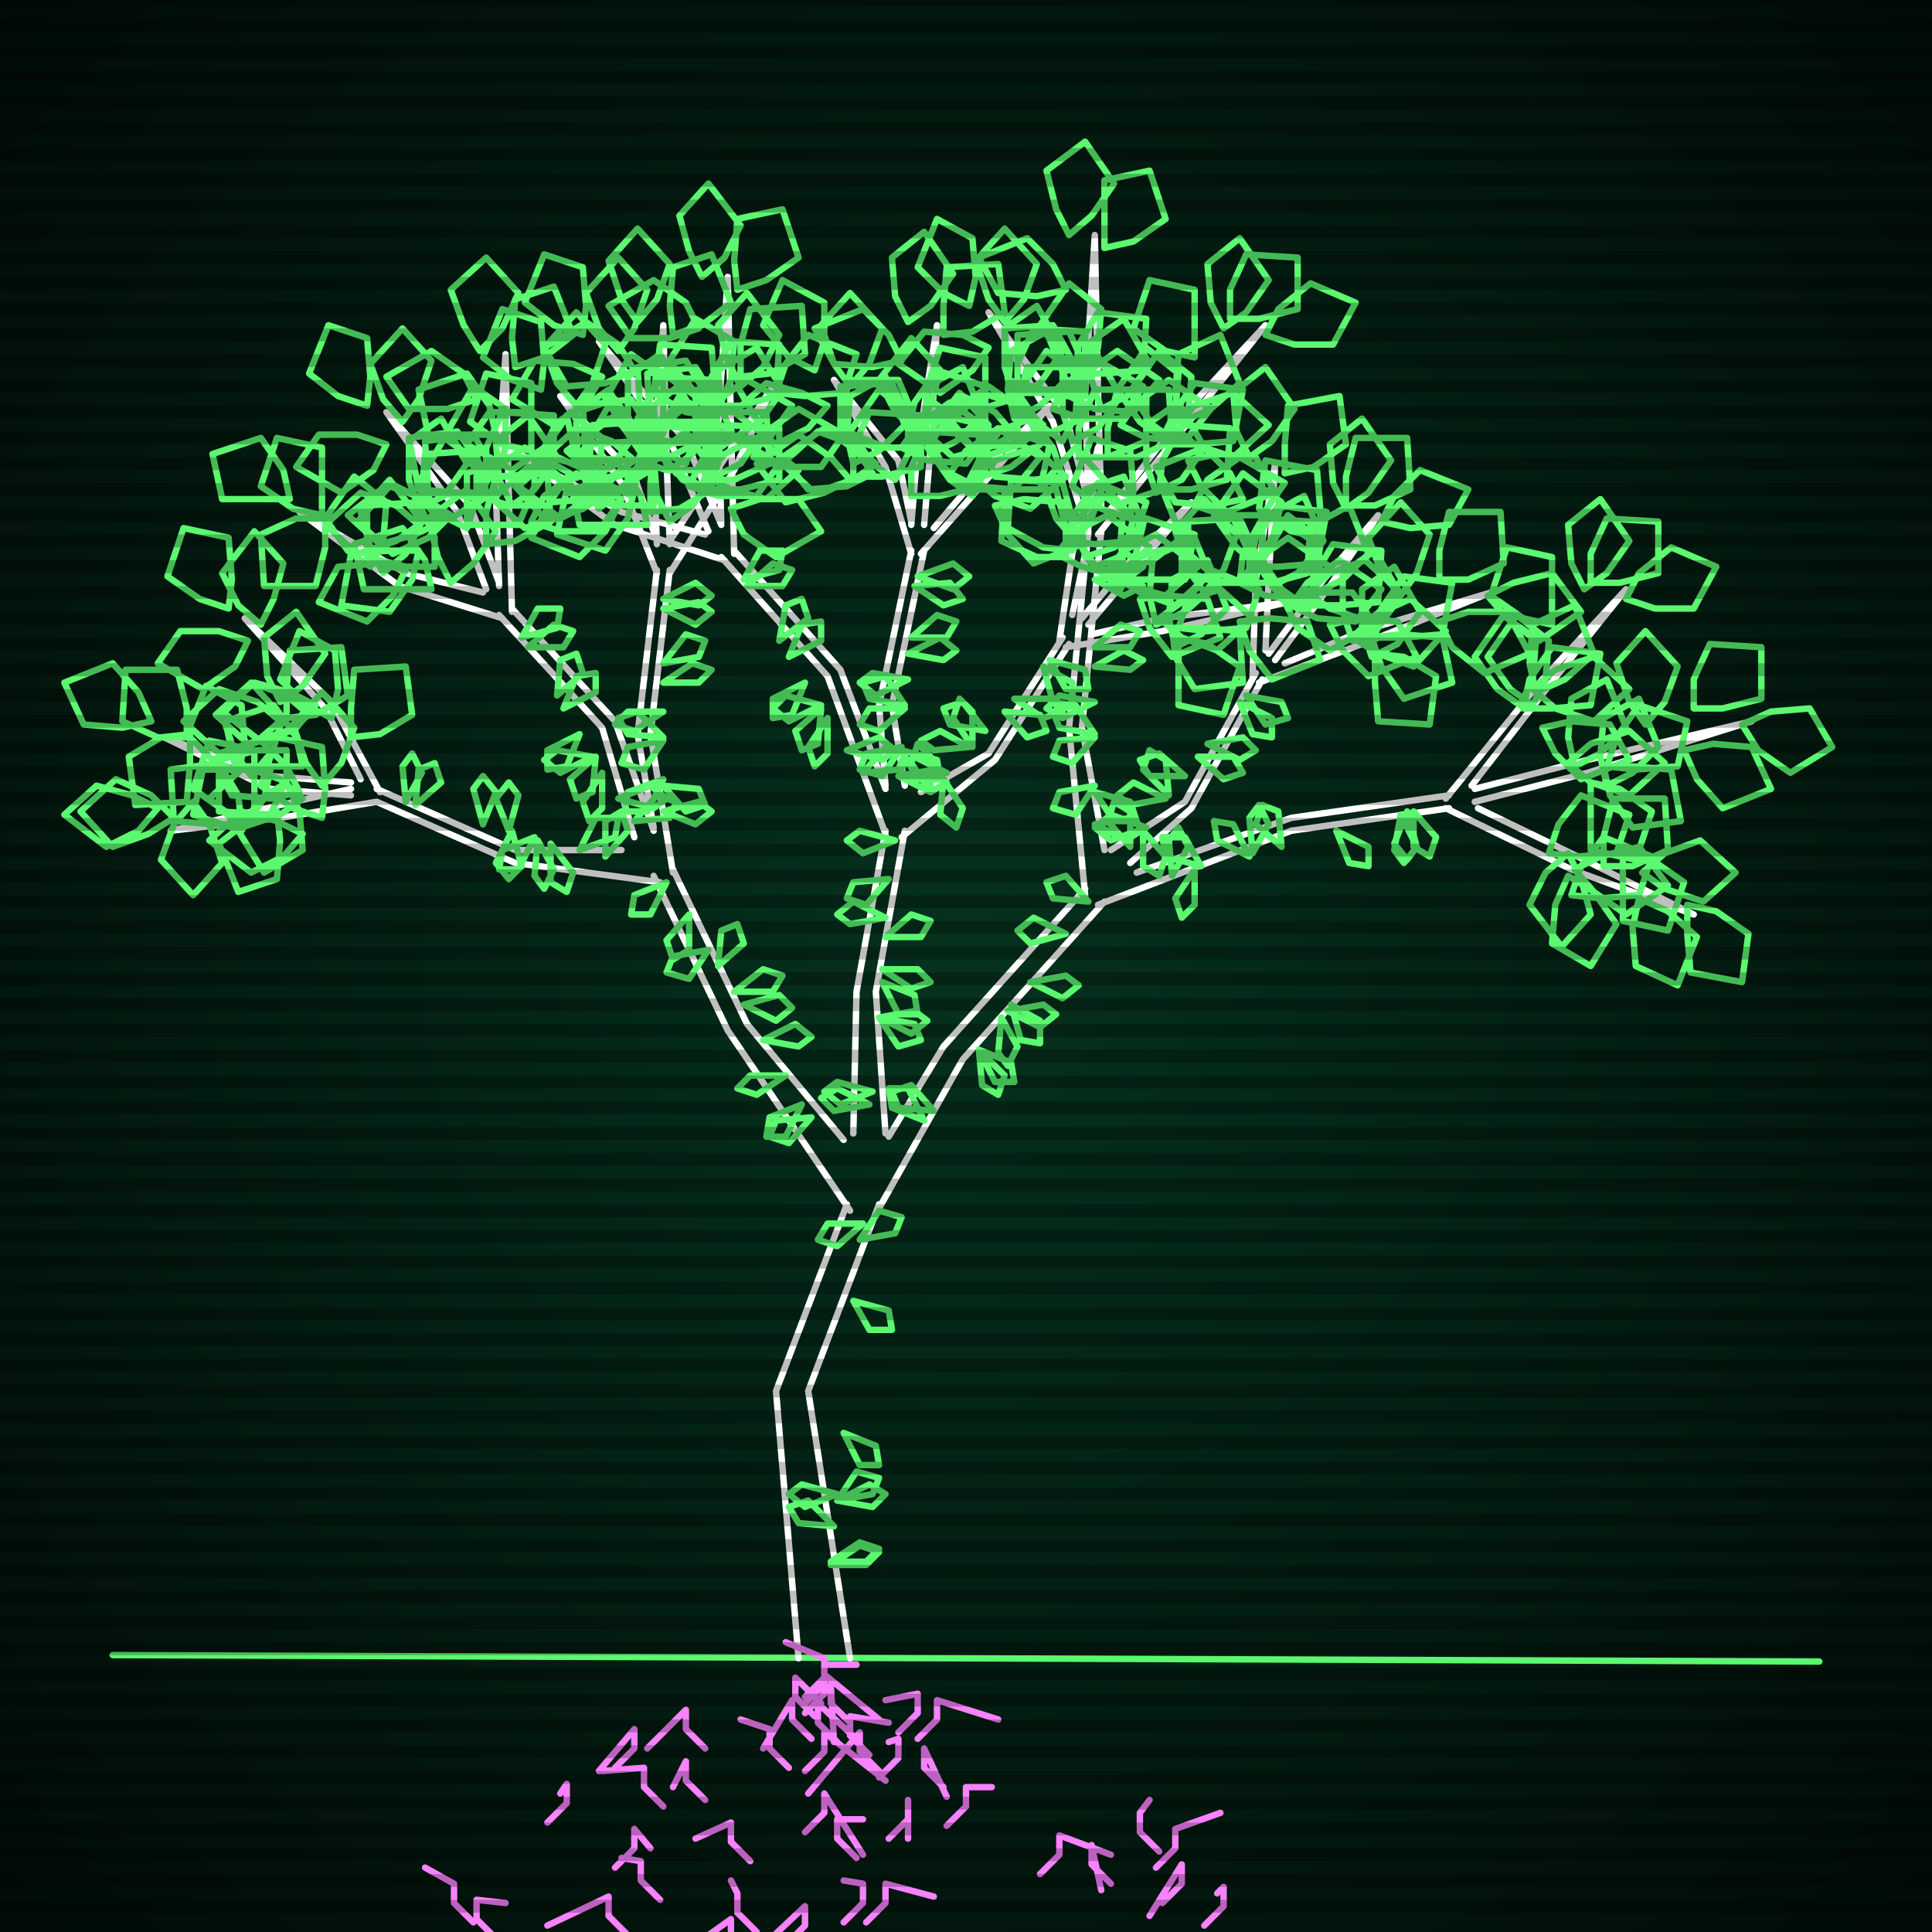 <svg xmlns="http://www.w3.org/2000/svg"
             width="600" height="600"
            >
    
            <style>
                @keyframes glow {0 % {opacity: 0.6;}
                3% {opacity: 0.9;} 30% {opacity: 0.6} 70% {opacity: 0.9}}
    
                .flicker {
                animation: glow 3s linear infinite alternate;
                animation-duration: 1.5s;
                animation-delay: 0.7s;
            }
    
    
            </style>
    
            <defs>
                <radialGradient id="screenGradient"
                                r="100%"
                >
                    <stop offset="0%" stop-color="#05321e"/>
                    <stop offset="90%" stop-color="black"/>
    
                </radialGradient>
            </defs>
    
            <rect
                fill="black"
                width="600" height="600"/>
    
            <rect
                className="flicker"
                fill="url(#screenGradient)"
                width="600" height="600"/>
    
    
            <path
                id="ground-path"
                className="flicker"
                style="fill: none;stroke: #5bf870;stroke-width:2px;stroke-linecap:round;stroke-linejoin:round;stroke-miterlimit:4;stroke-dasharray:none"
                d="M 35 514 L 565 516 "
            />
            <path
                id="branch-path"
                className="flicker"
                style="fill: none;stroke: #ffffff;stroke-width:2px;stroke-linecap:round;stroke-linejoin:round;stroke-miterlimit:4;stroke-dasharray:none"
                d="M 248 515 L 241 432 L 263 374 M 273 374 L 251 432 L 264 515 M 264 376 L 226 320 L 203 272 M 209 270 L 232 318 L 262 354 M 205 274 L 160 268 L 117 249 M 117 245 L 160 264 L 193 264 M 117 249 L 87 254 L 53 258 L 87 250 L 109 245 M 109 247 L 84 245 L 51 229 L 84 241 L 109 243 M 112 242 L 101 220 L 76 192 L 103 218 L 118 246 M 197 260 L 187 226 L 155 191 M 159 189 L 191 224 L 203 258 M 156 192 L 124 182 L 93 159 L 126 178 L 150 184 M 151 183 L 142 159 L 120 128 L 146 157 L 155 181 M 155 182 L 154 153 L 157 110 L 158 153 L 159 190 M 203 257 L 198 228 L 204 177 M 208 177 L 202 228 L 209 271 M 204 178 L 193 150 L 174 123 L 197 148 L 204 168 M 204 169 L 203 142 L 206 101 L 207 142 L 208 169 M 208 168 L 224 144 L 240 120 L 228 146 L 208 178 M 265 352 L 266 308 L 275 258 M 281 258 L 272 308 L 275 352 M 275 259 L 257 210 L 224 173 M 228 171 L 261 208 L 275 245 M 225 174 L 191 163 L 158 139 L 193 159 L 219 166 M 220 165 L 209 139 L 186 106 L 213 137 L 224 163 M 224 162 L 223 132 L 226 86 L 227 132 L 228 172 M 275 244 L 273 219 L 283 171 M 287 171 L 277 219 L 281 244 M 283 172 L 275 145 L 259 118 L 279 143 L 283 162 M 283 163 L 285 139 L 291 101 L 289 139 L 287 163 M 290 164 L 307 144 L 326 126 L 309 146 L 286 172 M 286 246 L 307 234 L 330 198 M 332 200 L 309 236 L 280 260 M 329 199 L 333 172 L 341 139 L 337 172 L 333 191 M 336 192 L 352 173 L 370 156 L 354 175 L 338 194 M 339 197 L 361 192 L 400 187 L 361 196 L 331 201 M 276 353 L 293 325 L 337 276 M 343 280 L 299 329 L 272 377 M 337 278 L 332 226 L 338 165 M 342 165 L 336 226 L 343 264 M 338 166 L 327 131 L 307 97 L 331 129 L 338 156 M 338 157 L 337 122 L 340 73 L 341 122 L 342 157 M 345 158 L 368 128 L 393 101 L 370 130 L 341 166 M 345 264 L 368 249 L 390 209 M 392 211 L 370 251 L 351 268 M 389 210 L 390 180 L 396 144 L 394 180 L 393 202 M 394 203 L 411 180 L 428 160 L 413 182 L 396 205 M 399 206 L 423 196 L 463 184 L 423 200 L 391 212 M 353 271 L 401 254 L 450 247 M 450 251 L 401 258 L 341 281 M 449 248 L 479 211 L 505 183 L 481 213 L 457 244 M 458 245 L 493 236 L 544 224 L 493 240 L 458 249 M 459 251 L 490 266 L 526 284 L 488 270 L 449 251 "
            />
            <path
                id="leaf-path"
                className="flicker"
                style="fill: none;stroke: #5bf870;stroke-width:2px;stroke-linecap:round;stroke-linejoin:round;stroke-miterlimit:4;stroke-dasharray:none"
                d="M 260 464 L 250 468 L 245 464 L 249 461 L 260 464 M 262 445 L 272 449 L 273 455 L 267 455 L 262 445 M 268 380 L 260 387 L 254 385 L 257 380 L 268 380 M 259 474 L 248 473 L 245 468 L 251 466 L 259 474 M 265 404 L 276 407 L 277 413 L 270 413 L 265 404 M 267 385 L 273 376 L 280 378 L 278 383 L 267 385 M 258 485 L 267 479 L 273 481 L 269 485 L 258 485 M 260 466 L 266 457 L 273 459 L 271 464 L 260 466 M 258 486 L 267 480 L 273 482 L 269 486 L 258 486 M 260 466 L 270 461 L 275 464 L 271 468 L 260 466 M 244 334 L 235 340 L 229 338 L 233 334 L 244 334 M 220 295 L 214 304 L 207 302 L 209 297 L 220 295 M 231 312 L 242 309 L 246 313 L 241 317 L 231 312 M 207 274 L 202 284 L 196 284 L 197 278 L 207 274 M 237 323 L 247 318 L 252 322 L 248 325 L 237 323 M 214 284 L 214 295 L 209 298 L 207 292 L 214 284 M 252 347 L 245 355 L 239 353 L 241 348 L 252 347 M 228 308 L 237 301 L 243 303 L 240 308 L 228 308 M 223 300 L 224 289 L 229 287 L 231 293 L 223 300 M 249 343 L 244 353 L 238 353 L 239 347 L 249 343 M 158 258 L 154 248 L 158 243 L 161 247 L 158 258 M 171 262 L 178 271 L 176 277 L 171 274 L 171 262 M 188 266 L 188 255 L 193 252 L 195 258 L 188 266 M 150 256 L 147 245 L 150 241 L 154 246 L 150 256 M 167 261 L 172 270 L 169 276 L 166 272 L 167 261 M 180 264 L 185 254 L 192 254 L 191 260 L 180 264 M 126 249 L 125 238 L 128 234 L 131 240 L 126 249 M 159 258 L 162 269 L 158 273 L 154 268 L 159 258 M 166 260 L 161 270 L 155 270 L 156 264 L 166 260 M 129 250 L 130 239 L 135 237 L 137 243 L 129 250 M 54 254 L 46 259 L 35 263 L 25 252 L 36 242 L 47 247 L 54 254 M 94 259 L 88 266 L 78 271 L 65 261 L 75 252 L 86 255 L 94 259 M 89 243 L 93 252 L 94 264 L 82 271 L 74 258 L 81 248 L 89 243 M 79 254 L 70 252 L 60 245 L 65 230 L 79 233 L 79 245 L 79 254 M 49 251 L 43 258 L 33 263 L 20 253 L 30 244 L 41 247 L 49 251 M 94 248 L 87 253 L 75 257 L 65 248 L 76 238 L 87 242 L 94 248 M 86 252 L 87 261 L 86 273 L 74 277 L 68 262 L 77 255 L 86 252 M 75 256 L 66 256 L 54 255 L 53 239 L 68 237 L 74 247 L 75 256 M 60 249 L 65 256 L 69 268 L 60 278 L 50 267 L 54 256 L 60 249 M 100 254 L 91 251 L 81 244 L 86 229 L 100 232 L 101 245 L 100 254 M 93 246 L 84 248 L 72 247 L 66 236 L 81 230 L 89 238 L 93 246 M 89 233 L 89 242 L 84 253 L 68 252 L 68 236 L 80 233 L 89 233 M 78 241 L 73 234 L 69 222 L 78 212 L 88 223 L 84 234 L 78 241 M 47 224 L 38 226 L 26 225 L 20 212 L 35 206 L 43 215 L 47 224 M 94 238 L 85 238 L 73 238 L 70 224 L 85 219 L 92 229 L 94 238 M 84 239 L 82 248 L 75 258 L 60 253 L 63 239 L 75 239 L 84 239 M 74 240 L 66 236 L 58 228 L 64 213 L 75 219 L 76 231 L 74 240 M 59 228 L 59 237 L 58 249 L 42 250 L 40 235 L 50 229 L 59 228 M 100 244 L 95 237 L 91 225 L 100 215 L 110 226 L 106 237 L 100 244 M 58 229 L 49 229 L 38 224 L 39 208 L 55 208 L 58 220 L 58 229 M 98 219 L 92 226 L 82 231 L 69 221 L 79 212 L 90 215 L 98 219 M 89 223 L 89 214 L 90 202 L 106 201 L 108 216 L 98 222 L 89 223 M 71 189 L 62 186 L 52 179 L 57 164 L 71 167 L 72 180 L 71 189 M 103 223 L 95 219 L 87 211 L 93 196 L 104 202 L 105 214 L 103 223 M 96 222 L 89 227 L 77 231 L 67 222 L 78 212 L 89 216 L 96 222 M 87 218 L 83 210 L 82 198 L 92 190 L 101 203 L 94 213 L 87 218 M 77 199 L 73 207 L 63 214 L 49 206 L 56 196 L 68 196 L 77 199 M 109 229 L 109 220 L 110 208 L 126 207 L 128 222 L 118 228 L 109 229 M 81 194 L 74 188 L 69 178 L 79 165 L 88 175 L 85 186 L 81 194 M 87 224 L 80 230 L 68 234 L 57 224 L 68 214 L 80 218 L 87 224 M 187 240 L 187 251 L 183 255 L 181 249 L 187 240 M 197 255 L 204 247 L 210 249 L 208 254 L 197 255 M 175 220 L 179 210 L 185 209 L 185 215 L 175 220 M 185 235 L 184 246 L 179 248 L 177 242 L 185 235 M 192 248 L 202 244 L 207 248 L 203 251 L 192 248 M 162 198 L 167 189 L 174 189 L 173 195 L 162 198 M 180 228 L 176 238 L 170 239 L 170 233 L 180 228 M 184 235 L 174 240 L 169 236 L 173 233 L 184 235 M 164 201 L 172 194 L 178 196 L 175 201 L 164 201 M 173 216 L 174 205 L 179 203 L 181 209 L 173 216 M 134 183 L 125 183 L 113 183 L 110 169 L 125 164 L 132 174 L 134 183 M 130 171 L 128 180 L 121 190 L 106 188 L 109 172 L 121 171 L 130 171 M 119 178 L 115 170 L 112 159 L 121 149 L 131 162 L 126 172 L 119 178 M 90 155 L 81 155 L 69 155 L 66 141 L 81 136 L 88 146 L 90 155 M 135 176 L 126 176 L 114 173 L 114 157 L 130 156 L 135 167 L 135 176 M 126 177 L 122 185 L 114 193 L 99 187 L 105 176 L 117 175 L 126 177 M 115 176 L 108 171 L 101 161 L 110 148 L 120 156 L 119 168 L 115 176 M 101 161 L 101 170 L 98 182 L 82 182 L 81 166 L 92 161 L 101 161 M 140 181 L 136 173 L 133 161 L 145 152 L 154 165 L 147 175 L 140 181 M 100 160 L 91 158 L 81 151 L 86 136 L 100 139 L 100 151 L 100 160 M 140 160 L 133 167 L 122 172 L 111 162 L 121 151 L 132 155 L 140 160 M 131 162 L 131 153 L 132 141 L 148 140 L 150 155 L 140 161 L 131 162 M 114 126 L 105 123 L 96 116 L 102 101 L 114 105 L 115 117 L 114 126 M 145 164 L 137 160 L 130 150 L 138 136 L 148 143 L 148 155 L 145 164 M 137 162 L 129 166 L 118 169 L 108 160 L 121 150 L 131 155 L 137 162 M 130 158 L 127 149 L 127 137 L 137 130 L 145 144 L 138 154 L 130 158 M 120 138 L 116 146 L 106 153 L 92 145 L 99 135 L 111 135 L 120 138 M 151 169 L 151 159 L 154 148 L 170 147 L 171 162 L 160 168 L 151 169 M 125 131 L 119 124 L 115 113 L 125 102 L 134 112 L 130 124 L 125 131 M 130 163 L 123 168 L 111 172 L 101 163 L 112 153 L 123 157 L 130 163 M 149 154 L 153 146 L 163 139 L 177 147 L 170 157 L 158 157 L 149 154 M 149 109 L 144 101 L 140 90 L 151 80 L 161 91 L 156 102 L 149 109 M 159 157 L 155 149 L 154 137 L 164 129 L 173 142 L 166 152 L 159 157 M 154 154 L 145 154 L 133 153 L 132 137 L 147 135 L 153 145 L 154 154 M 151 148 L 151 139 L 156 128 L 172 129 L 172 145 L 160 148 L 151 148 M 148 124 L 139 127 L 127 127 L 120 117 L 134 109 L 144 116 L 148 124 M 165 162 L 169 154 L 179 147 L 193 155 L 186 165 L 174 165 L 165 162 M 160 114 L 159 105 L 160 93 L 172 89 L 178 104 L 169 111 L 160 114 M 151 153 L 142 153 L 130 152 L 127 136 L 142 134 L 149 144 L 151 153 M 154 148 L 146 144 L 139 134 L 147 120 L 157 127 L 157 139 L 154 148 M 206 252 L 217 249 L 221 252 L 216 256 L 206 252 M 206 212 L 215 206 L 221 208 L 217 212 L 206 212 M 206 230 L 200 239 L 193 237 L 195 232 L 206 230 M 206 244 L 217 245 L 219 250 L 213 252 L 206 244 M 206 186 L 216 181 L 221 185 L 217 188 L 206 186 M 206 221 L 197 227 L 191 225 L 195 221 L 206 221 M 206 229 L 195 228 L 192 223 L 198 221 L 206 229 M 206 189 L 217 187 L 221 190 L 216 194 L 206 189 M 206 206 L 213 197 L 219 199 L 217 204 L 206 206 M 206 242 L 201 252 L 194 252 L 195 246 L 206 242 M 190 149 L 184 156 L 174 161 L 161 151 L 171 142 L 182 145 L 190 149 M 183 153 L 183 144 L 184 132 L 200 131 L 202 146 L 192 152 L 183 153 M 168 121 L 159 118 L 150 111 L 156 96 L 168 100 L 169 112 L 168 121 M 196 154 L 188 150 L 181 140 L 189 126 L 199 133 L 199 145 L 196 154 M 189 153 L 181 158 L 170 162 L 160 151 L 171 141 L 182 146 L 189 153 M 182 149 L 179 140 L 179 128 L 189 121 L 197 135 L 190 145 L 182 149 M 173 131 L 169 139 L 159 146 L 145 138 L 152 128 L 164 128 L 173 131 M 202 159 L 202 150 L 203 138 L 219 137 L 221 152 L 211 158 L 202 159 M 179 126 L 173 119 L 169 108 L 179 97 L 188 107 L 184 119 L 179 126 M 182 155 L 175 160 L 163 164 L 153 155 L 164 145 L 175 149 L 182 155 M 198 143 L 202 135 L 212 127 L 226 133 L 219 146 L 207 146 L 198 143 M 198 100 L 193 93 L 189 81 L 198 71 L 208 82 L 204 93 L 198 100 M 208 146 L 204 138 L 203 126 L 213 118 L 222 131 L 215 141 L 208 146 M 203 143 L 194 143 L 182 142 L 181 126 L 196 124 L 202 134 L 203 143 M 200 137 L 200 128 L 205 117 L 221 118 L 221 134 L 209 137 L 200 137 M 197 115 L 188 119 L 176 120 L 169 108 L 182 100 L 192 107 L 197 115 M 214 151 L 218 143 L 228 136 L 242 144 L 235 154 L 223 154 L 214 151 M 209 104 L 208 95 L 209 83 L 221 79 L 227 94 L 218 101 L 209 104 M 200 143 L 191 143 L 179 143 L 176 129 L 191 124 L 198 134 L 200 143 M 203 138 L 195 134 L 188 124 L 196 110 L 206 117 L 206 129 L 203 138 M 230 117 L 230 107 L 233 96 L 249 95 L 250 110 L 239 116 L 230 117 M 221 152 L 221 143 L 226 132 L 242 133 L 242 149 L 230 152 L 221 152 M 218 151 L 210 147 L 203 137 L 211 123 L 221 130 L 221 142 L 218 151 M 219 148 L 225 141 L 235 136 L 248 146 L 238 155 L 227 152 L 219 148 M 222 129 L 213 128 L 203 122 L 205 107 L 221 108 L 222 120 L 222 129 M 227 158 L 236 155 L 248 155 L 255 165 L 241 173 L 231 166 L 227 158 M 241 122 L 244 113 L 251 104 L 266 110 L 262 122 L 250 123 L 241 122 M 220 153 L 212 149 L 204 139 L 210 125 L 223 132 L 223 144 L 220 153 M 222 148 L 219 139 L 219 127 L 229 120 L 237 134 L 230 144 L 222 148 M 230 120 L 226 112 L 223 101 L 232 91 L 242 104 L 237 114 L 230 120 M 275 285 L 264 287 L 260 284 L 265 280 L 275 285 M 274 305 L 284 309 L 285 315 L 279 315 L 274 305 M 278 261 L 268 265 L 263 261 L 267 258 L 278 261 M 273 316 L 284 318 L 286 323 L 279 325 L 273 316 M 276 273 L 269 281 L 263 279 L 265 274 L 276 273 M 270 343 L 259 345 L 255 341 L 260 338 L 270 343 M 274 301 L 285 301 L 289 305 L 283 307 L 274 301 M 275 291 L 283 284 L 289 286 L 286 291 L 275 291 M 271 339 L 261 343 L 256 339 L 260 336 L 271 339 M 273 316 L 284 314 L 288 317 L 283 321 L 273 316 M 257 223 L 257 234 L 253 238 L 251 232 L 257 223 M 268 240 L 275 232 L 281 234 L 279 239 L 268 240 M 245 204 L 249 194 L 255 193 L 255 199 L 245 204 M 255 220 L 254 231 L 249 233 L 247 227 L 255 220 M 263 233 L 273 229 L 278 233 L 274 236 L 263 233 M 231 180 L 236 171 L 243 171 L 242 177 L 231 180 M 250 212 L 246 222 L 240 223 L 240 217 L 250 212 M 255 219 L 245 224 L 240 220 L 244 216 L 255 219 M 232 182 L 240 175 L 246 177 L 243 182 L 232 182 M 242 199 L 244 188 L 249 186 L 251 192 L 242 199 M 201 163 L 192 163 L 180 163 L 177 149 L 192 144 L 199 154 L 201 163 M 197 152 L 195 161 L 188 171 L 173 166 L 176 152 L 188 152 L 197 152 M 186 158 L 182 150 L 179 138 L 191 129 L 200 142 L 193 152 L 186 158 M 154 135 L 145 135 L 133 135 L 130 121 L 145 116 L 152 126 L 154 135 M 203 157 L 194 157 L 182 154 L 182 138 L 198 137 L 203 148 L 203 157 M 192 157 L 188 165 L 180 173 L 165 167 L 171 156 L 183 155 L 192 157 M 182 156 L 175 151 L 168 141 L 177 128 L 187 136 L 186 148 L 182 156 M 166 142 L 166 151 L 161 163 L 145 163 L 145 147 L 157 142 L 166 142 M 208 162 L 204 154 L 203 142 L 213 134 L 222 147 L 215 157 L 208 162 M 165 140 L 156 138 L 146 131 L 151 116 L 165 119 L 165 131 L 165 140 M 207 139 L 200 145 L 189 149 L 178 139 L 188 130 L 200 134 L 207 139 M 199 143 L 199 133 L 202 122 L 218 121 L 219 136 L 208 142 L 199 143 M 181 104 L 172 101 L 163 94 L 169 79 L 181 83 L 182 95 L 181 104 M 213 144 L 205 140 L 198 130 L 206 116 L 216 123 L 216 135 L 213 144 M 205 142 L 197 146 L 186 149 L 176 140 L 189 130 L 199 135 L 205 142 M 198 138 L 195 129 L 195 117 L 205 110 L 213 124 L 206 134 L 198 138 M 187 117 L 182 125 L 172 132 L 159 124 L 166 112 L 178 113 L 187 117 M 219 149 L 219 140 L 222 128 L 238 128 L 239 144 L 228 149 L 219 149 M 192 109 L 186 102 L 182 91 L 192 80 L 201 90 L 197 102 L 192 109 M 197 143 L 190 148 L 178 152 L 168 143 L 179 133 L 190 137 L 197 143 M 218 133 L 222 125 L 232 118 L 246 126 L 239 136 L 227 136 L 218 133 M 218 86 L 214 78 L 211 67 L 220 57 L 230 70 L 225 80 L 218 86 M 228 136 L 224 127 L 223 115 L 235 108 L 243 121 L 236 131 L 228 136 M 223 133 L 214 133 L 202 132 L 201 116 L 216 114 L 222 124 L 223 133 M 220 126 L 221 117 L 227 106 L 242 107 L 241 123 L 230 126 L 220 126 M 217 102 L 208 105 L 196 105 L 189 95 L 203 87 L 213 94 L 217 102 M 234 142 L 238 134 L 248 127 L 262 135 L 255 145 L 243 145 L 234 142 M 229 90 L 228 81 L 229 68 L 243 65 L 248 80 L 238 87 L 229 90 M 220 131 L 211 131 L 199 130 L 198 114 L 213 112 L 219 122 L 220 131 M 223 127 L 215 122 L 208 112 L 216 99 L 228 106 L 227 118 L 223 127 M 279 241 L 290 239 L 294 243 L 289 246 L 279 241 M 282 203 L 292 198 L 297 202 L 293 205 L 282 203 M 281 220 L 273 227 L 267 225 L 270 220 L 281 220 M 280 233 L 291 236 L 292 242 L 285 242 L 280 233 M 285 179 L 296 175 L 301 179 L 296 183 L 285 179 M 282 211 L 272 216 L 267 212 L 271 209 L 282 211 M 281 219 L 270 217 L 268 212 L 275 210 L 281 219 M 284 182 L 295 181 L 299 186 L 293 188 L 284 182 M 283 198 L 291 191 L 297 193 L 294 198 L 283 198 M 280 232 L 274 241 L 267 239 L 269 234 L 280 232 M 272 144 L 265 149 L 253 153 L 243 144 L 254 134 L 265 138 L 272 144 M 265 148 L 265 139 L 270 128 L 286 129 L 286 145 L 274 148 L 265 148 M 253 115 L 245 111 L 237 101 L 243 87 L 256 94 L 256 106 L 253 115 M 278 149 L 271 144 L 264 134 L 273 121 L 283 129 L 282 141 L 278 149 M 271 147 L 263 151 L 251 152 L 243 142 L 256 133 L 266 140 L 271 147 M 265 144 L 263 135 L 264 123 L 275 117 L 281 132 L 273 140 L 265 144 M 257 126 L 251 133 L 241 138 L 228 128 L 238 119 L 249 122 L 257 126 M 283 154 L 283 145 L 288 134 L 304 135 L 304 151 L 292 154 L 283 154 M 264 120 L 259 113 L 255 101 L 264 91 L 274 102 L 270 113 L 264 120 M 264 149 L 256 153 L 244 156 L 235 144 L 248 135 L 258 142 L 264 149 M 280 139 L 285 132 L 295 125 L 308 134 L 300 144 L 288 143 L 280 139 M 282 100 L 278 92 L 277 80 L 287 72 L 296 85 L 289 95 L 282 100 M 289 141 L 287 132 L 288 120 L 299 114 L 305 129 L 297 137 L 289 141 M 284 139 L 275 139 L 263 134 L 263 118 L 279 118 L 284 130 L 284 139 M 282 134 L 284 125 L 291 115 L 306 120 L 303 134 L 291 134 L 282 134 M 280 112 L 271 114 L 259 113 L 253 102 L 268 96 L 276 104 L 280 112 M 295 147 L 300 140 L 310 133 L 323 142 L 315 152 L 303 151 L 295 147 M 293 104 L 293 95 L 294 83 L 310 82 L 312 97 L 302 103 L 293 104 M 282 139 L 273 139 L 261 136 L 261 120 L 277 119 L 282 130 L 282 139 M 285 134 L 278 128 L 273 118 L 283 105 L 292 115 L 289 126 L 285 134 M 316 122 L 316 113 L 321 102 L 337 103 L 337 119 L 325 122 L 316 122 M 302 152 L 304 143 L 311 133 L 326 138 L 323 152 L 311 152 L 302 152 M 300 151 L 293 145 L 288 135 L 298 122 L 307 132 L 304 143 L 300 151 M 302 148 L 309 143 L 321 139 L 331 148 L 320 158 L 309 154 L 302 148 M 306 132 L 297 130 L 287 123 L 292 108 L 306 111 L 306 123 L 306 132 M 309 157 L 318 155 L 330 156 L 336 169 L 321 175 L 313 166 L 309 157 M 327 127 L 331 119 L 341 112 L 355 120 L 348 130 L 336 130 L 327 127 M 302 154 L 295 149 L 288 139 L 297 126 L 307 134 L 306 146 L 302 154 M 305 148 L 304 139 L 305 127 L 317 123 L 323 138 L 314 145 L 305 148 M 315 123 L 312 114 L 312 102 L 322 95 L 330 109 L 323 119 L 315 123 M 312 221 L 323 222 L 325 227 L 319 229 L 312 221 M 301 232 L 290 233 L 286 230 L 292 227 L 301 232 M 293 242 L 299 251 L 297 257 L 292 253 L 293 242 M 326 205 L 337 208 L 338 214 L 331 214 L 326 205 M 306 227 L 295 225 L 293 220 L 299 218 L 306 227 M 302 232 L 296 223 L 298 217 L 302 221 L 302 232 M 324 207 L 333 212 L 333 219 L 327 218 L 324 207 M 315 217 L 326 217 L 330 221 L 324 223 L 315 217 M 294 240 L 283 242 L 279 239 L 284 235 L 294 240 M 289 246 L 283 237 L 285 231 L 289 235 L 289 246 M 328 172 L 334 165 L 344 160 L 357 170 L 347 179 L 336 176 L 328 172 M 333 137 L 330 128 L 330 116 L 340 109 L 348 123 L 341 133 L 333 137 M 337 173 L 336 164 L 337 152 L 349 148 L 355 163 L 346 170 L 337 173 M 333 171 L 324 170 L 313 164 L 314 149 L 330 150 L 333 161 L 333 171 M 331 168 L 334 159 L 341 150 L 356 156 L 352 168 L 340 169 L 331 168 M 330 148 L 321 149 L 309 148 L 305 136 L 320 130 L 327 139 L 330 148 M 343 178 L 349 171 L 359 166 L 372 176 L 362 185 L 351 182 L 343 178 M 344 142 L 344 133 L 347 121 L 363 121 L 364 137 L 353 142 L 344 142 M 331 173 L 322 173 L 311 168 L 312 152 L 328 152 L 331 164 L 331 173 M 334 168 L 328 161 L 324 150 L 334 139 L 343 149 L 339 161 L 334 168 M 360 152 L 361 143 L 367 132 L 382 133 L 381 149 L 370 152 L 360 152 M 347 180 L 349 171 L 356 161 L 371 166 L 368 180 L 356 180 L 347 180 M 345 180 L 338 174 L 333 164 L 343 151 L 352 161 L 349 172 L 345 180 M 347 178 L 354 173 L 366 169 L 376 178 L 365 188 L 354 184 L 347 178 M 351 161 L 342 158 L 333 151 L 339 136 L 351 140 L 352 152 L 351 161 M 354 186 L 363 185 L 375 186 L 379 198 L 364 204 L 357 195 L 354 186 M 371 157 L 375 149 L 385 142 L 399 150 L 392 160 L 380 160 L 371 157 M 348 183 L 341 177 L 334 167 L 343 154 L 355 163 L 352 175 L 348 183 M 349 177 L 348 168 L 349 156 L 361 152 L 367 167 L 358 174 L 349 177 M 359 153 L 356 144 L 356 132 L 366 125 L 374 139 L 367 149 L 359 153 M 360 192 L 367 187 L 379 183 L 389 192 L 378 202 L 367 198 L 360 192 M 359 194 L 357 185 L 358 173 L 371 167 L 377 182 L 368 190 L 359 194 M 364 195 L 373 195 L 385 196 L 386 212 L 371 214 L 365 204 L 364 195 M 374 184 L 369 177 L 365 165 L 374 155 L 384 166 L 380 177 L 374 184 M 366 198 L 375 200 L 385 207 L 380 222 L 366 219 L 366 207 L 366 198 M 399 187 L 408 184 L 420 184 L 427 194 L 413 202 L 403 195 L 399 187 M 365 201 L 363 192 L 364 180 L 375 174 L 381 189 L 373 197 L 365 201 M 366 195 L 369 186 L 376 177 L 391 183 L 387 195 L 375 196 L 366 195 M 385 181 L 386 172 L 392 161 L 407 162 L 406 178 L 395 181 L 385 181 M 385 193 L 394 192 L 406 193 L 410 205 L 395 211 L 388 202 L 385 193 M 311 316 L 316 325 L 313 331 L 310 327 L 311 316 M 338 280 L 327 279 L 325 274 L 331 272 L 338 280 M 304 326 L 312 334 L 310 340 L 305 337 L 304 326 M 331 290 L 320 293 L 316 289 L 321 285 L 331 290 M 287 348 L 277 344 L 276 338 L 282 338 L 287 348 M 314 312 L 323 317 L 323 324 L 317 323 L 314 312 M 320 305 L 331 303 L 335 306 L 330 310 L 320 305 M 290 345 L 279 344 L 277 339 L 283 337 L 290 345 M 304 326 L 314 330 L 315 336 L 309 336 L 304 326 M 313 314 L 324 312 L 328 315 L 323 319 L 313 314 M 340 256 L 351 254 L 355 257 L 350 261 L 340 256 M 340 207 L 349 202 L 355 205 L 351 208 L 340 207 M 340 229 L 333 237 L 327 235 L 329 230 L 340 229 M 340 246 L 351 249 L 353 255 L 346 255 L 340 246 M 340 176 L 350 172 L 355 176 L 351 179 L 340 176 M 340 218 L 330 223 L 325 220 L 329 216 L 340 218 M 340 228 L 329 226 L 327 221 L 334 219 L 340 228 M 340 180 L 351 179 L 355 182 L 349 185 L 340 180 M 340 201 L 348 194 L 354 196 L 351 201 L 340 201 M 340 244 L 334 253 L 327 251 L 329 246 L 340 244 M 324 132 L 317 138 L 305 142 L 294 132 L 305 122 L 317 126 L 324 132 M 316 135 L 316 126 L 319 114 L 335 114 L 336 130 L 325 135 L 316 135 M 301 95 L 293 91 L 285 83 L 291 68 L 302 74 L 303 86 L 301 95 M 330 137 L 323 132 L 316 122 L 325 109 L 335 117 L 334 129 L 330 137 M 322 134 L 314 138 L 302 139 L 294 129 L 307 120 L 317 127 L 322 134 M 315 130 L 313 121 L 314 109 L 325 103 L 331 118 L 323 126 L 315 130 M 307 108 L 302 115 L 292 122 L 279 113 L 287 103 L 299 104 L 307 108 M 335 142 L 335 133 L 340 121 L 356 121 L 356 137 L 344 142 L 335 142 M 312 100 L 307 93 L 303 81 L 312 71 L 322 82 L 318 93 L 312 100 M 315 135 L 307 139 L 296 142 L 286 133 L 299 123 L 309 128 L 315 135 M 332 123 L 337 116 L 347 109 L 360 118 L 352 128 L 340 127 L 332 123 M 332 73 L 328 65 L 325 53 L 337 44 L 346 57 L 339 67 L 332 73 M 342 127 L 339 118 L 339 106 L 349 99 L 357 113 L 350 123 L 342 127 M 337 123 L 328 123 L 316 120 L 316 104 L 332 103 L 337 114 L 337 123 M 334 116 L 335 107 L 341 97 L 356 99 L 355 115 L 343 116 L 334 116 M 331 90 L 322 92 L 310 91 L 304 80 L 319 74 L 327 82 L 331 90 M 348 132 L 353 125 L 363 118 L 376 127 L 368 137 L 356 136 L 348 132 M 343 77 L 343 68 L 343 56 L 357 53 L 362 68 L 352 75 L 343 77 M 334 121 L 324 121 L 313 118 L 312 102 L 327 101 L 333 112 L 334 121 M 337 116 L 330 111 L 323 101 L 332 88 L 342 96 L 341 108 L 337 116 M 382 99 L 382 90 L 387 79 L 403 80 L 403 96 L 391 99 L 382 99 M 362 138 L 364 129 L 371 119 L 386 121 L 383 137 L 371 138 L 362 138 M 361 136 L 354 131 L 347 121 L 356 108 L 366 116 L 365 128 L 361 136 M 364 132 L 371 126 L 383 122 L 394 132 L 383 142 L 371 138 L 364 132 M 371 111 L 362 109 L 352 102 L 357 87 L 371 90 L 371 102 L 371 111 M 369 143 L 378 141 L 390 142 L 396 153 L 381 159 L 373 151 L 369 143 M 393 104 L 397 96 L 407 88 L 421 94 L 414 107 L 402 107 L 393 104 M 365 137 L 358 132 L 351 122 L 360 109 L 370 117 L 369 129 L 365 137 M 367 131 L 365 122 L 366 110 L 379 104 L 385 119 L 376 127 L 367 131 M 380 102 L 376 94 L 375 82 L 385 74 L 394 87 L 387 97 L 380 102 M 372 235 L 383 235 L 386 240 L 380 242 L 372 235 M 362 248 L 351 250 L 347 247 L 352 243 L 362 248 M 355 258 L 362 266 L 360 272 L 355 269 L 355 258 M 387 216 L 398 218 L 400 223 L 393 225 L 387 216 M 368 241 L 357 241 L 354 236 L 360 234 L 368 241 M 363 247 L 355 239 L 357 233 L 362 236 L 363 247 M 385 218 L 395 223 L 395 229 L 389 228 L 385 218 M 375 231 L 386 229 L 390 233 L 385 236 L 375 231 M 356 257 L 345 261 L 340 257 L 345 253 L 356 257 M 351 263 L 344 255 L 346 249 L 351 252 L 351 263 M 385 181 L 390 174 L 400 167 L 413 176 L 405 186 L 393 185 L 385 181 M 388 142 L 384 134 L 383 122 L 393 114 L 402 127 L 395 137 L 388 142 M 395 182 L 392 173 L 392 161 L 405 154 L 411 168 L 403 178 L 395 182 M 390 181 L 381 181 L 369 178 L 369 162 L 385 161 L 390 172 L 390 181 M 388 176 L 390 167 L 397 157 L 412 159 L 409 175 L 397 176 L 388 176 M 386 155 L 377 157 L 365 156 L 359 145 L 374 139 L 382 147 L 386 155 M 401 188 L 406 181 L 416 174 L 429 183 L 421 193 L 409 192 L 401 188 M 399 147 L 399 138 L 400 126 L 416 123 L 418 138 L 408 145 L 399 147 M 388 181 L 379 181 L 367 178 L 367 162 L 383 161 L 388 172 L 388 181 M 391 176 L 384 170 L 377 160 L 386 147 L 398 156 L 395 168 L 391 176 M 418 157 L 418 148 L 421 136 L 437 136 L 438 152 L 427 157 L 418 157 M 407 188 L 408 179 L 414 169 L 429 171 L 428 187 L 416 188 L 407 188 M 405 188 L 398 183 L 391 173 L 400 160 L 410 168 L 409 180 L 405 188 M 406 184 L 413 178 L 424 174 L 435 184 L 425 193 L 413 189 L 406 184 M 410 167 L 401 165 L 391 158 L 393 143 L 409 146 L 410 158 L 410 167 M 413 194 L 422 192 L 434 193 L 440 204 L 425 210 L 417 202 L 413 194 M 429 162 L 433 154 L 441 146 L 456 152 L 450 163 L 438 164 L 429 162 M 406 190 L 398 186 L 391 176 L 399 162 L 409 169 L 409 181 L 406 190 M 409 184 L 407 175 L 408 163 L 419 157 L 425 172 L 417 180 L 409 184 M 418 158 L 414 150 L 413 138 L 423 130 L 432 143 L 425 153 L 418 158 M 420 198 L 427 191 L 438 186 L 449 196 L 439 207 L 428 203 L 420 198 M 420 199 L 417 190 L 417 178 L 427 171 L 435 185 L 428 195 L 420 199 M 426 198 L 435 197 L 448 198 L 451 212 L 436 217 L 429 207 L 426 198 M 435 185 L 429 178 L 425 167 L 435 156 L 444 166 L 440 178 L 435 185 M 427 203 L 436 204 L 446 210 L 444 225 L 428 224 L 427 212 L 427 203 M 462 185 L 470 181 L 482 178 L 491 190 L 478 199 L 468 192 L 462 185 M 426 204 L 423 195 L 423 183 L 433 176 L 441 190 L 434 200 L 426 204 M 427 198 L 429 189 L 436 179 L 451 181 L 448 197 L 436 198 L 427 198 M 447 180 L 447 171 L 450 159 L 466 159 L 467 175 L 456 180 L 447 180 M 447 193 L 456 190 L 468 190 L 475 203 L 461 209 L 451 201 L 447 193 M 388 266 L 378 261 L 377 255 L 383 256 L 388 266 M 371 270 L 371 281 L 367 285 L 365 279 L 371 270 M 439 252 L 446 260 L 444 266 L 439 263 L 439 252 M 398 263 L 390 256 L 392 250 L 397 252 L 398 263 M 389 265 L 388 254 L 391 250 L 394 256 L 389 265 M 435 253 L 440 263 L 436 268 L 433 264 L 435 253 M 415 258 L 425 263 L 425 269 L 419 268 L 415 258 M 373 269 L 362 266 L 361 260 L 368 260 L 373 269 M 364 272 L 363 261 L 366 257 L 369 263 L 364 272 M 437 252 L 440 263 L 437 267 L 433 262 L 437 252 M 494 181 L 494 172 L 499 161 L 515 162 L 515 178 L 503 181 L 494 181 M 473 220 L 475 211 L 482 201 L 497 203 L 494 219 L 482 220 L 473 220 M 472 219 L 465 214 L 458 204 L 467 191 L 477 199 L 476 211 L 472 219 M 476 214 L 483 208 L 495 204 L 506 214 L 495 224 L 483 220 L 476 214 M 482 194 L 473 192 L 463 185 L 468 170 L 482 173 L 482 185 L 482 194 M 479 226 L 488 224 L 500 225 L 506 236 L 491 242 L 483 234 L 479 226 M 505 186 L 509 178 L 519 170 L 533 176 L 526 189 L 514 189 L 505 186 M 476 219 L 469 214 L 462 204 L 471 191 L 481 199 L 480 211 L 476 219 M 477 215 L 475 206 L 476 194 L 489 188 L 495 203 L 486 211 L 477 215 M 492 183 L 488 175 L 487 163 L 497 155 L 506 168 L 499 178 L 492 183 M 487 237 L 494 231 L 506 227 L 517 237 L 506 247 L 494 243 L 487 237 M 489 238 L 487 229 L 488 217 L 499 211 L 505 226 L 497 234 L 489 238 M 498 238 L 507 238 L 519 239 L 522 255 L 507 257 L 500 247 L 498 238 M 511 225 L 506 218 L 502 206 L 511 196 L 521 207 L 517 218 L 511 225 M 494 243 L 503 245 L 513 252 L 508 267 L 494 264 L 494 252 L 494 243 M 541 225 L 550 221 L 562 220 L 569 232 L 556 240 L 546 233 L 541 225 M 499 244 L 497 235 L 498 223 L 509 217 L 515 232 L 507 240 L 499 244 M 499 238 L 502 229 L 509 219 L 524 224 L 521 238 L 508 239 L 499 238 M 526 220 L 526 211 L 531 200 L 547 201 L 547 217 L 535 220 L 526 220 M 523 233 L 532 231 L 544 232 L 550 245 L 535 251 L 527 242 L 523 233 M 481 265 L 484 256 L 491 247 L 506 253 L 502 265 L 490 266 L 481 265 M 487 272 L 495 277 L 502 287 L 494 300 L 482 293 L 483 281 L 487 272 M 498 269 L 498 260 L 501 248 L 517 248 L 518 264 L 507 269 L 498 269 M 487 265 L 491 273 L 494 284 L 485 294 L 475 281 L 480 271 L 487 265 M 524 281 L 533 283 L 543 290 L 541 305 L 525 302 L 524 290 L 524 281 M 488 278 L 491 269 L 498 260 L 513 266 L 509 278 L 497 279 L 488 278 M 489 270 L 497 266 L 509 263 L 518 275 L 505 284 L 495 277 L 489 270 M 510 271 L 517 265 L 528 261 L 539 271 L 529 280 L 517 276 L 510 271 M 509 279 L 518 283 L 527 291 L 521 306 L 508 300 L 507 288 L 509 279 M 504 265 L 513 267 L 523 274 L 518 289 L 504 286 L 504 274 L 504 265 "
            />
            <path
                id="root-path"
                className="flicker"
                style="fill: none;stroke: #f982ff;stroke-width:2px;stroke-linecap:round;stroke-linejoin:round;stroke-miterlimit:4;stroke-dasharray:none"
                d="M 244 510 L 256 515 L 256 521 L 250 527 M 266 517 L 256 517 L 256 523 L 250 529 M 273 534 L 256 520 L 256 526 L 250 532 M 259 541 L 258 523 L 258 529 L 264 535 M 255 529 L 247 521 L 247 527 L 253 533 M 267 541 L 254 529 L 254 535 L 260 541 M 237 543 L 246 528 L 246 534 L 252 540 M 276 535 L 264 533 L 264 539 L 270 545 M 275 553 L 256 538 L 256 544 L 250 550 M 251 557 L 267 538 L 267 544 L 273 550 M 230 534 L 239 537 L 239 543 L 245 549 M 275 528 L 285 526 L 285 532 L 279 538 M 276 541 L 279 540 L 279 546 L 273 552 M 310 534 L 291 528 L 291 534 L 285 540 M 268 576 L 256 557 L 256 563 L 250 569 M 294 558 L 287 543 L 287 549 L 293 555 M 201 543 L 213 531 L 213 537 L 219 543 M 268 565 L 260 565 L 260 571 L 266 577 M 282 571 L 282 559 L 282 565 L 276 571 M 209 555 L 213 547 L 213 553 L 219 559 M 216 571 L 227 566 L 227 572 L 233 578 M 308 555 L 300 555 L 300 561 L 294 567 M 186 550 L 197 537 L 197 543 L 191 549 M 187 550 L 200 549 L 200 555 L 206 561 M 262 584 L 268 585 L 268 591 L 262 597 M 290 589 L 275 585 L 275 591 L 269 597 M 232 609 L 250 592 L 250 598 L 244 604 M 227 584 L 229 588 L 229 594 L 235 600 M 202 574 L 197 568 L 197 574 L 191 580 M 213 606 L 227 596 L 227 602 L 221 608 M 193 577 L 199 578 L 199 584 L 205 590 M 174 557 L 176 554 L 176 560 L 170 566 M 345 576 L 329 570 L 329 576 L 323 582 M 241 626 L 231 608 L 231 614 L 225 620 M 342 587 L 339 573 L 339 579 L 345 585 M 170 598 L 189 589 L 189 595 L 195 601 M 244 612 L 229 616 L 229 622 L 235 628 M 237 642 L 256 625 L 256 631 L 250 637 M 357 559 L 354 563 L 354 569 L 360 575 M 249 640 L 256 631 L 256 637 L 250 643 M 283 630 L 297 627 L 297 633 L 303 639 M 306 608 L 326 609 L 326 615 L 320 621 M 379 563 L 365 568 L 365 574 L 359 580 M 357 595 L 367 579 L 367 585 L 361 591 M 157 591 L 148 590 L 148 596 L 154 602 M 344 623 L 342 610 L 342 616 L 336 622 M 272 652 L 291 644 L 291 650 L 297 656 M 132 580 L 141 585 L 141 591 L 147 597 M 378 588 L 380 586 L 380 592 L 374 598 M 258 667 L 256 661 L 256 667 L 250 673 M 214 659 L 205 650 L 205 656 L 199 662 "
            />
    
    
            <g id="stripes"
            >
                <path
                    id="stripe-path"
                    style="stroke: rgba(0, 0, 0, 0.25);stroke-width:4px;"
                    d="M 0,0 L 600,0 M 0,8 L 600,8 M 0,16 L 600,16 M 0,24 L 600,24 M 0,32 L 600,32 M 0,40 L 600,40 M 0,48 L 600,48 M 0,56 L 600,56 M 0,64 L 600,64 M 0,72 L 600,72 M 0,80 L 600,80 M 0,88 L 600,88 M 0,96 L 600,96 M 0,104 L 600,104 M 0,112 L 600,112 M 0,120 L 600,120 M 0,128 L 600,128 M 0,136 L 600,136 M 0,144 L 600,144 M 0,152 L 600,152 M 0,160 L 600,160 M 0,168 L 600,168 M 0,176 L 600,176 M 0,184 L 600,184 M 0,192 L 600,192 M 0,200 L 600,200 M 0,208 L 600,208 M 0,216 L 600,216 M 0,224 L 600,224 M 0,232 L 600,232 M 0,240 L 600,240 M 0,248 L 600,248 M 0,256 L 600,256 M 0,264 L 600,264 M 0,272 L 600,272 M 0,280 L 600,280 M 0,288 L 600,288 M 0,296 L 600,296 M 0,304 L 600,304 M 0,312 L 600,312 M 0,320 L 600,320 M 0,328 L 600,328 M 0,336 L 600,336 M 0,344 L 600,344 M 0,352 L 600,352 M 0,360 L 600,360 M 0,368 L 600,368 M 0,376 L 600,376 M 0,384 L 600,384 M 0,392 L 600,392 M 0,400 L 600,400 M 0,408 L 600,408 M 0,416 L 600,416 M 0,424 L 600,424 M 0,432 L 600,432 M 0,440 L 600,440 M 0,448 L 600,448 M 0,456 L 600,456 M 0,464 L 600,464 M 0,472 L 600,472 M 0,480 L 600,480 M 0,488 L 600,488 M 0,496 L 600,496 M 0,504 L 600,504 M 0,512 L 600,512 M 0,520 L 600,520 M 0,528 L 600,528 M 0,536 L 600,536 M 0,544 L 600,544 M 0,552 L 600,552 M 0,560 L 600,560 M 0,568 L 600,568 M 0,576 L 600,576 M 0,584 L 600,584 M 0,592 L 600,592 z"
                />
            </g>
        </svg>
        